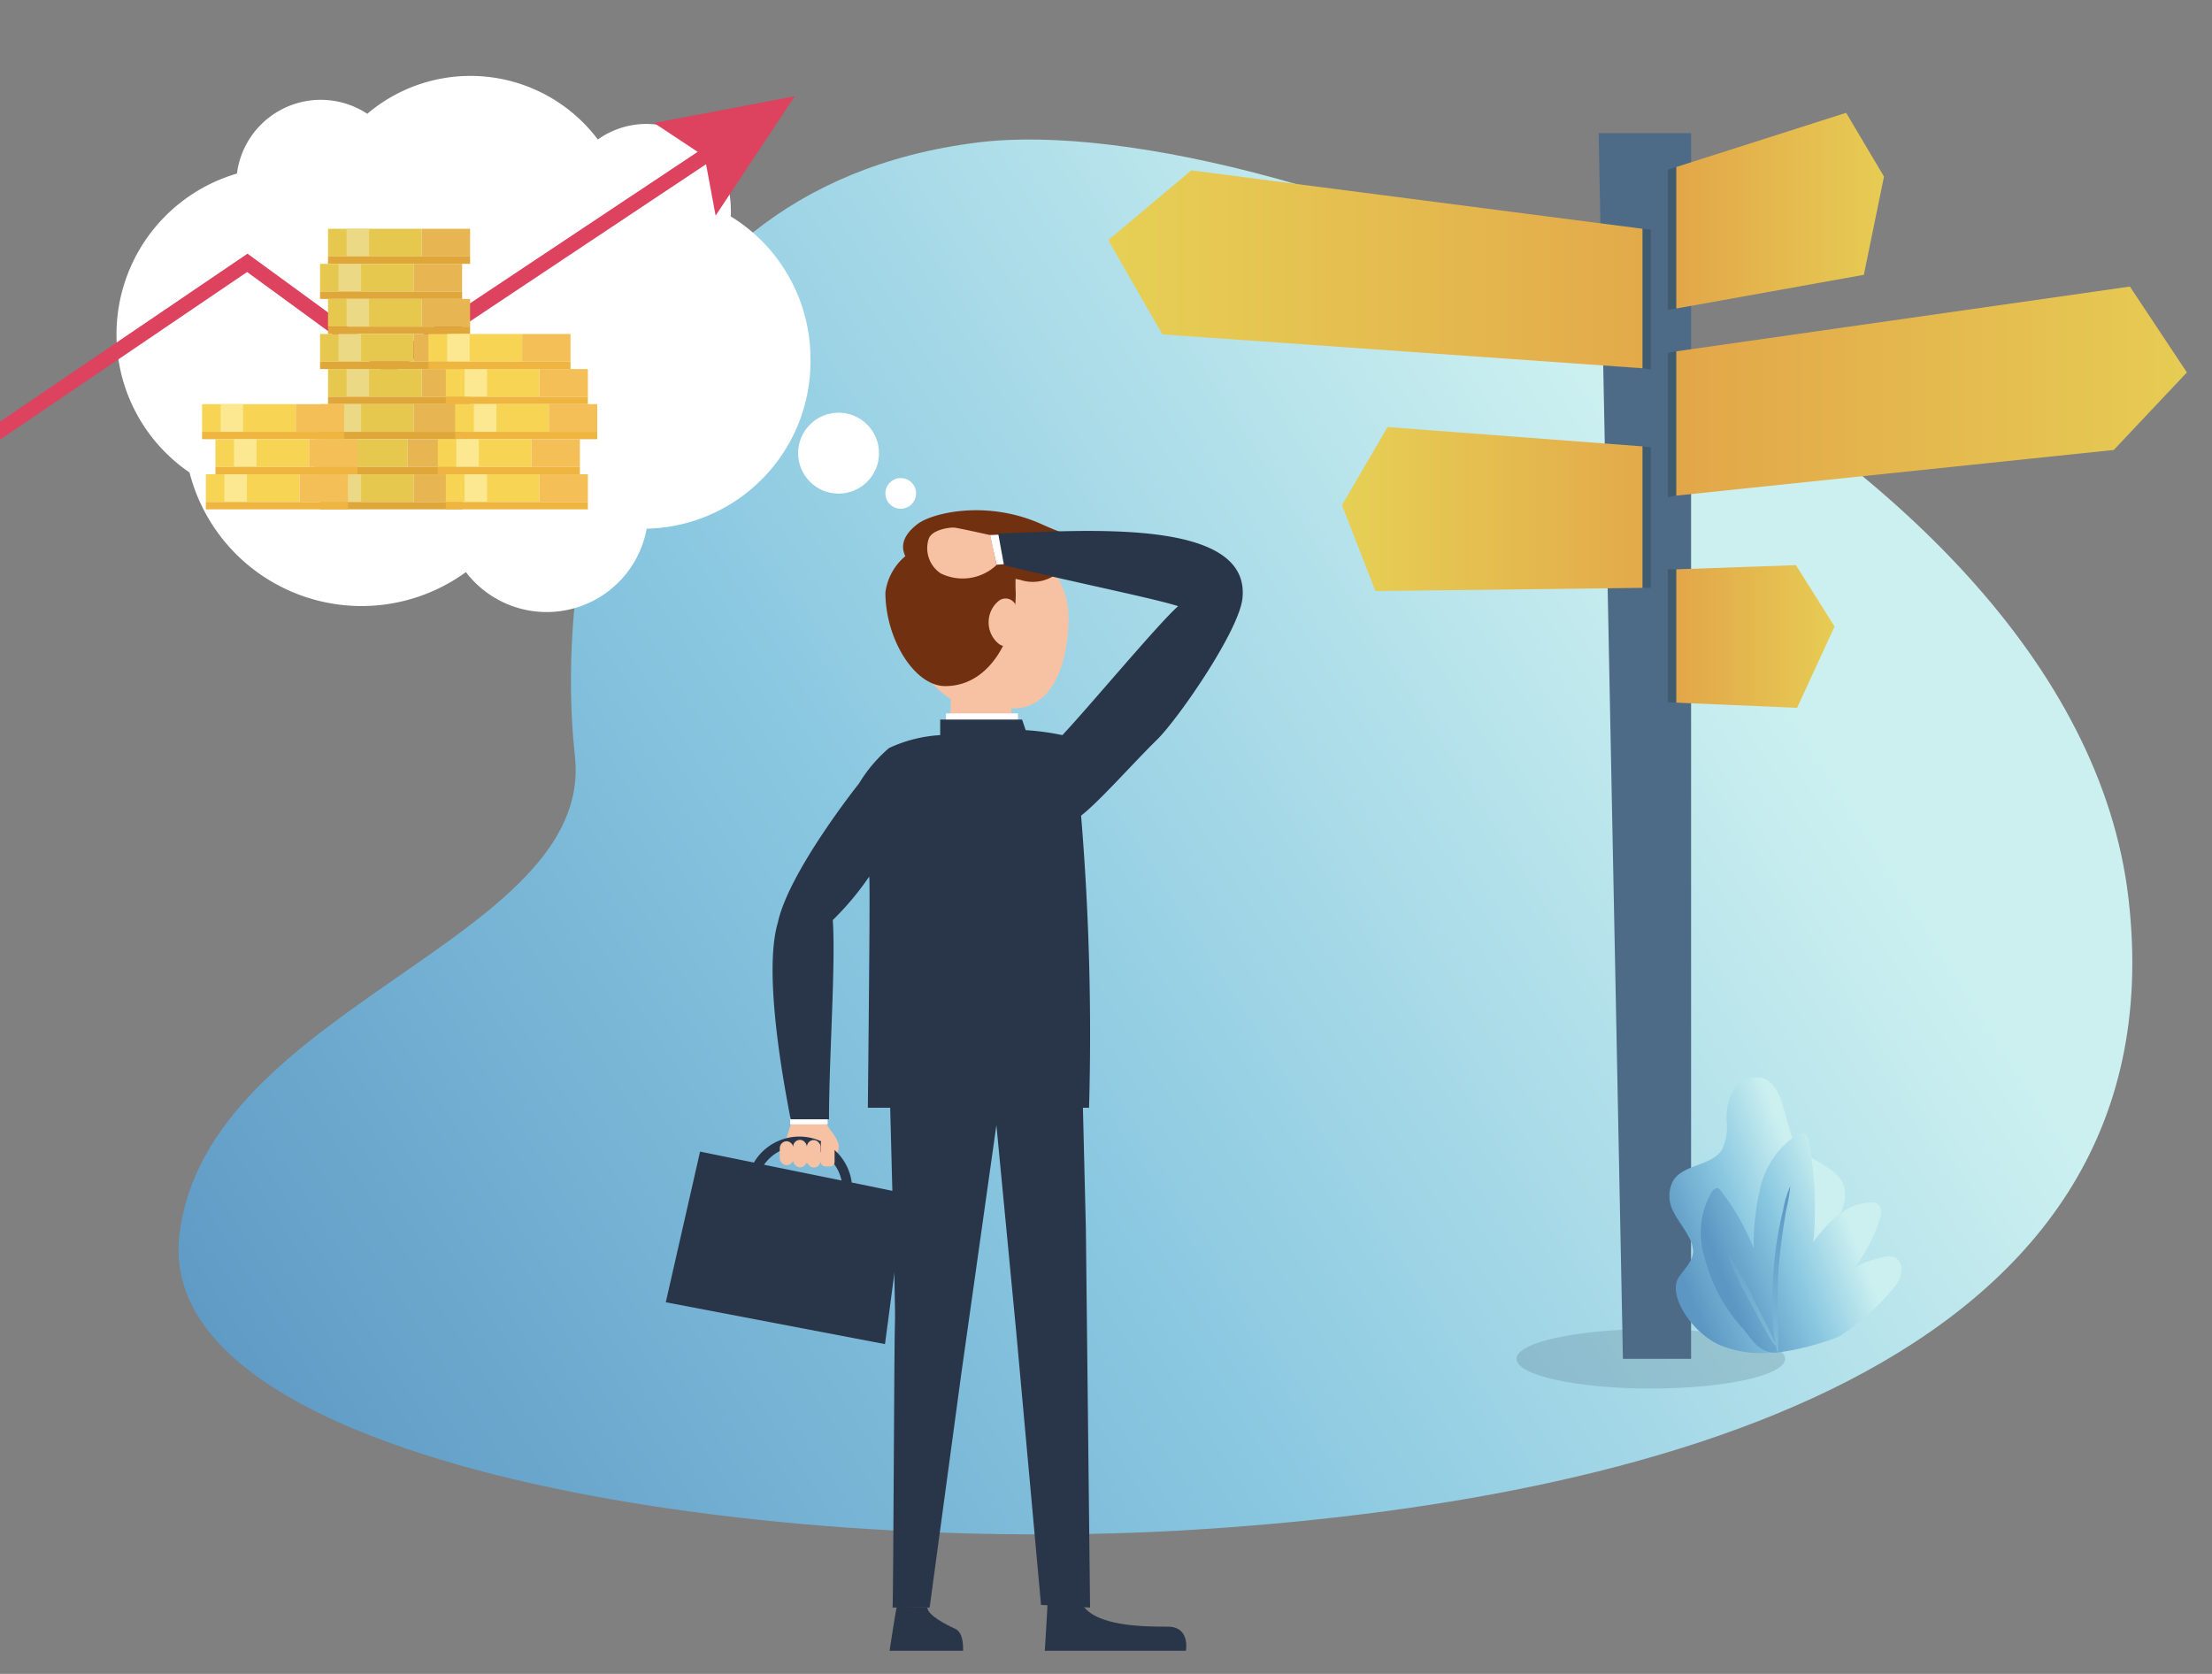 <svg xmlns="http://www.w3.org/2000/svg" xmlns:xlink="http://www.w3.org/1999/xlink" viewBox="0 0 111 84"><rect x="0" y="0" width="111" height="84" fill="#808080" stroke="none"/><defs><style>.cls-1{fill:url(#linear-gradient);}.cls-2{fill:#f7c2a4;}.cls-3{fill:#713110;}.cls-4{fill:#293549;}.cls-5{fill:#fff;}.cls-6{fill:#dd425e;}.cls-7{fill:#e6c84e;}.cls-8{fill:#ecd986;}.cls-9{fill:#e7b552;}.cls-10{fill:#dfa63a;}.cls-11{fill:#f7d454;}.cls-12{fill:#fbe890;}.cls-13{fill:#f5bf57;}.cls-14{fill:#eeb541;}.cls-15,.cls-20{fill:#3f5b70;}.cls-15{opacity:0.2;}.cls-16{fill:#4d6b87;}.cls-17{fill:url(#linear-gradient-2);}.cls-18{fill:url(#linear-gradient-4);}.cls-19{fill:url(#linear-gradient-5);}.cls-21{fill:url(#linear-gradient-7);}.cls-22{fill:url(#linear-gradient-8);}.cls-23{fill:url(#linear-gradient-9);}.cls-24{fill:url(#linear-gradient-10);}.cls-25{fill:url(#linear-gradient-11);}</style><linearGradient id="linear-gradient" x1="11.25" y1="74.8" x2="85.25" y2="27.8" gradientUnits="userSpaceOnUse"><stop offset="0" stop-color="#5c97c3"/><stop offset="0.51" stop-color="#8ac8e1"/><stop offset="1" stop-color="#ccf0f0"/></linearGradient><linearGradient id="linear-gradient-2" x1="83.94" y1="62.79" x2="90.76" y2="60.15" xlink:href="#linear-gradient"/><linearGradient id="linear-gradient-4" x1="86.38" y1="63.87" x2="92.8" y2="61.39" xlink:href="#linear-gradient"/><linearGradient id="linear-gradient-5" x1="89.24" y1="60.65" x2="89.24" y2="82.83" gradientTransform="translate(1 -1)" xlink:href="#linear-gradient"/><linearGradient id="linear-gradient-7" x1="88.09" y1="13.52" x2="52.73" y2="13.52" gradientUnits="userSpaceOnUse"><stop offset="0" stop-color="#e2a248"/><stop offset="1" stop-color="#e7d456"/></linearGradient><linearGradient id="linear-gradient-8" x1="96.74" y1="10.57" x2="82.99" y2="10.57" gradientUnits="userSpaceOnUse"><stop offset="0" stop-color="#e7d456"/><stop offset="1" stop-color="#e2a248"/></linearGradient><linearGradient id="linear-gradient-9" x1="115.17" y1="19.63" x2="81.36" y2="19.63" xlink:href="#linear-gradient-8"/><linearGradient id="linear-gradient-10" x1="85.61" y1="25.55" x2="65.72" y2="25.55" xlink:href="#linear-gradient-7"/><linearGradient id="linear-gradient-11" x1="93.74" y1="31.94" x2="83.26" y2="31.94" xlink:href="#linear-gradient-8"/></defs><title>decision-maker</title><g id="Layer_3" data-name="Layer 3"><path class="cls-1" d="M49.06,7.15c15-1.88,55,14.24,57.75,37.94S82.16,75.37,60,76.76,7.68,73.5,9,62s20.87-14.8,19.85-24.05S30.18,9.51,49.06,7.15Z"/></g><g id="Layer_4" data-name="Layer 4"><path class="cls-2" d="M53.62,31A4,4,0,0,0,49.68,27a4.09,4.09,0,0,0-4.09,4.09,4.68,4.68,0,0,0,2.13,4,5.25,5.25,0,0,0,.68,3.1c.67,1.05,3.05.49,2.68-.12,0,0-.35-2.09-.33-2.52C53,35.6,53.62,32.94,53.62,31Z"/><path class="cls-3" d="M53.79,26.83s-.09.12-1.53-.53c-2.71-1.22-5.46-.58-6.22,0s-.84,1.14-.61,1.61a2.85,2.85,0,0,0-1,1.82c0,2.33,1.46,4.7,3,4.7,2.55,0,3.67-3.11,3.53-4.9,0-.15,0-.32,0-.48l.24.05A2,2,0,0,0,53.79,26.83Z"/><path class="cls-2" d="M49.61,31.23a1.38,1.38,0,0,0,.5,1.07.55.55,0,0,0,.9-.44V30.6a.55.55,0,0,0-.9-.44A1.38,1.38,0,0,0,49.61,31.23Z"/><path class="cls-2" d="M49.68,26.85s-1.52-.34-1.77-.37-1.13.1-1.3.54a1.52,1.52,0,0,0,.59,1.75A2.48,2.48,0,0,0,50,28.36C49.93,27.88,49.68,26.85,49.68,26.85Z"/><path class="cls-2" d="M39.68,56.42c-.1.44-.54,1.38-.31,1.67s2.17.48,2.59-.14-.32-1.15-.46-1.53A6.78,6.78,0,0,0,39.68,56.42Z"/><path class="cls-4" d="M44.67,55.55s.28,10.28.24,10.77-.08,14.23-.12,14.35h1.86L48.23,69,50,56.46l1,10.43,1.24,13.65,2.46.13-.21-19-.15-6.16Z"/><path class="cls-4" d="M45,80.62c-.06.25-.36,2.22-.36,2.22h3.69c0-.29,0-.93-.41-1.11s-1.4-.69-1.38-1.06C45.87,80.67,45,80.62,45,80.62Z"/><path class="cls-4" d="M52.57,80.39c0,.17-.14,2.45-.14,2.45h7.08s.23-1.21-.91-1.21-3.67,0-4.31-1.15C54,80.48,52.57,80.39,52.57,80.39Z"/><path class="cls-4" d="M42.74,59.34a2.65,2.65,0,0,0-4.91-1l-2.7-.55-1.72,7.56,11,2.1,1-7.56Zm-2.63-1.81a2.17,2.17,0,0,1,2.12,1.71l-3.89-.79A2.15,2.15,0,0,1,40.11,57.53Z"/><rect class="cls-2" x="39.8" y="57.2" width="0.69" height="1.38" rx="0.35"/><rect class="cls-2" x="39.13" y="57.27" width="0.69" height="1.2" rx="0.35"/><rect class="cls-2" x="40.49" y="57.21" width="0.69" height="1.38" rx="0.35"/><rect class="cls-2" x="41.19" y="57.15" width="0.69" height="1.38" rx="0.21"/><rect class="cls-5" x="47.47" y="35.8" width="3.61" height="0.39"/><polygon class="cls-5" points="50.14 26.83 49.68 26.85 50.01 28.34 50.53 28.3 50.14 26.83"/><rect class="cls-5" x="39.65" y="56.07" width="1.88" height="0.35"/><path class="cls-4" d="M50.38,28.36c3.22.8,7.6,1.68,8.74,2.06-.94.81-4.54,5.13-5.81,6.47a13,13,0,0,0-1.84-.25l-.18-.53-4.11,0,0,.78a7,7,0,0,0-2.57.65,7.31,7.31,0,0,0-1.5,1.77s-3.54,4.44-4.08,7c-.85,2.87.65,9.74.64,9.86h1.93c0-3.1.34-7.74.19-10A14.34,14.34,0,0,0,43.61,44c.06-.28,0,5.59-.06,11.59h11.1a133.16,133.16,0,0,0-.4-14.66c.89-.68,2.72-2.75,3.79-3.79S62.2,31.63,62.35,30c.39-4.08-8.15-3.35-12.26-3.23Z"/><path class="cls-5" d="M40.67,18a8.38,8.38,0,0,0-4-7.14,2.55,2.55,0,0,0,0-.39,4.25,4.25,0,0,0-4.25-4.25A4.2,4.2,0,0,0,30,7,8,8,0,0,0,18.43,5.71a4.24,4.24,0,0,0-6.54,3,8.4,8.4,0,0,0-2.38,15,8.91,8.91,0,0,0,13.87,5,5.1,5.1,0,0,0,9.07-2.18A8.4,8.4,0,0,0,40.67,18Z"/><circle class="cls-5" cx="42.08" cy="22.74" r="2.03"/><circle class="cls-5" cx="45.2" cy="24.76" r="0.77"/><polygon class="cls-6" points="39.88 4.83 32.82 6.17 35.01 7.62 19.53 17.92 12.42 12.73 -0.43 21.45 -0.01 22.07 12.4 13.65 19.51 18.84 35.43 8.24 35.91 10.82 39.88 4.83"/><rect class="cls-7" x="16.46" y="11.48" width="4.7" height="1.39"/><rect class="cls-8" x="17.39" y="11.48" width="1.13" height="1.39"/><rect class="cls-9" x="21.16" y="11.48" width="2.43" height="1.39"/><rect class="cls-10" x="16.46" y="12.87" width="7.13" height="0.37"/><rect class="cls-7" x="16.06" y="13.24" width="4.7" height="1.39"/><rect class="cls-8" x="16.99" y="13.24" width="1.13" height="1.39"/><rect class="cls-9" x="20.76" y="13.24" width="2.43" height="1.39"/><rect class="cls-10" x="16.06" y="14.63" width="7.13" height="0.37"/><rect class="cls-7" x="16.46" y="15" width="4.7" height="1.39"/><rect class="cls-8" x="17.39" y="15" width="1.13" height="1.39"/><rect class="cls-9" x="21.16" y="15" width="2.43" height="1.39"/><rect class="cls-10" x="16.46" y="16.39" width="7.13" height="0.37"/><rect class="cls-7" x="16.06" y="16.76" width="4.7" height="1.39"/><rect class="cls-8" x="16.99" y="16.76" width="1.13" height="1.39"/><rect class="cls-9" x="20.76" y="16.76" width="2.43" height="1.39"/><rect class="cls-10" x="16.06" y="18.15" width="7.13" height="0.37"/><rect class="cls-7" x="16.46" y="18.52" width="4.7" height="1.39"/><rect class="cls-8" x="17.39" y="18.52" width="1.13" height="1.39"/><rect class="cls-9" x="21.16" y="18.52" width="2.43" height="1.39"/><rect class="cls-10" x="16.46" y="19.91" width="7.13" height="0.37"/><rect class="cls-7" x="16.06" y="20.28" width="4.7" height="1.39"/><rect class="cls-8" x="16.99" y="20.28" width="1.13" height="1.39"/><rect class="cls-9" x="20.76" y="20.28" width="2.43" height="1.39"/><rect class="cls-10" x="16.06" y="21.67" width="7.13" height="0.37"/><rect class="cls-7" x="15.76" y="22.04" width="4.7" height="1.39"/><rect class="cls-8" x="16.69" y="22.04" width="1.13" height="1.39"/><rect class="cls-9" x="20.46" y="22.04" width="2.43" height="1.39"/><rect class="cls-10" x="15.76" y="23.43" width="7.13" height="0.37"/><rect class="cls-7" x="16.06" y="23.8" width="4.7" height="1.39"/><rect class="cls-8" x="16.99" y="23.8" width="1.13" height="1.39"/><rect class="cls-9" x="20.76" y="23.8" width="2.43" height="1.39"/><rect class="cls-10" x="16.06" y="25.19" width="7.13" height="0.37"/><rect class="cls-11" x="22.37" y="18.52" width="4.7" height="1.39"/><rect class="cls-12" x="23.31" y="18.52" width="1.13" height="1.39"/><rect class="cls-13" x="27.07" y="18.52" width="2.43" height="1.39"/><rect class="cls-14" x="22.37" y="19.91" width="7.13" height="0.37"/><rect class="cls-11" x="21.5" y="16.76" width="4.7" height="1.39"/><rect class="cls-12" x="22.44" y="16.76" width="1.13" height="1.39"/><rect class="cls-13" x="26.2" y="16.76" width="2.43" height="1.39"/><rect class="cls-14" x="21.5" y="18.15" width="7.13" height="0.37"/><rect class="cls-11" x="22.84" y="20.28" width="4.7" height="1.39"/><rect class="cls-12" x="23.78" y="20.28" width="1.13" height="1.39"/><rect class="cls-13" x="27.54" y="20.28" width="2.43" height="1.39"/><rect class="cls-14" x="22.84" y="21.67" width="7.13" height="0.37"/><rect class="cls-11" x="21.97" y="22.04" width="4.7" height="1.39"/><rect class="cls-12" x="22.9" y="22.04" width="1.13" height="1.39"/><rect class="cls-13" x="26.67" y="22.04" width="2.43" height="1.39"/><rect class="cls-14" x="21.97" y="23.43" width="7.13" height="0.37"/><rect class="cls-11" x="10.14" y="20.28" width="4.7" height="1.39"/><rect class="cls-12" x="11.07" y="20.28" width="1.13" height="1.39"/><rect class="cls-13" x="14.84" y="20.28" width="2.43" height="1.39"/><rect class="cls-14" x="10.14" y="21.67" width="7.13" height="0.37"/><rect class="cls-11" x="10.81" y="22.04" width="4.7" height="1.39"/><rect class="cls-12" x="11.74" y="22.04" width="1.13" height="1.39"/><rect class="cls-13" x="15.51" y="22.04" width="2.43" height="1.39"/><rect class="cls-14" x="10.81" y="23.43" width="7.13" height="0.37"/><rect class="cls-11" x="10.33" y="23.8" width="4.7" height="1.39"/><rect class="cls-12" x="11.26" y="23.8" width="1.13" height="1.39"/><rect class="cls-13" x="15.03" y="23.8" width="2.43" height="1.39"/><rect class="cls-14" x="10.33" y="25.19" width="7.13" height="0.37"/><rect class="cls-11" x="22.37" y="23.8" width="4.7" height="1.39"/><rect class="cls-12" x="23.31" y="23.8" width="1.13" height="1.39"/><rect class="cls-13" x="27.07" y="23.8" width="2.43" height="1.39"/><rect class="cls-14" x="22.37" y="25.19" width="7.13" height="0.37"/><ellipse class="cls-15" cx="82.84" cy="68.19" rx="6.74" ry="1.49"/><polygon class="cls-16" points="80.22 6.68 84.86 6.68 84.86 68.19 81.44 68.19 80.22 6.68"/><path class="cls-17" d="M89.81,67.7a5.36,5.36,0,0,1-3.57-.23c-1.4-.66-2.57-2.52-2-3.37.27-.41.68-.77.72-1.26a1.55,1.55,0,0,0-.21-.76c-.24-.46-.58-.86-.8-1.32a1.64,1.64,0,0,1,0-1.49c.5-.86,1.94-.74,2.47-1.59a2.67,2.67,0,0,0,.23-1.38A2.84,2.84,0,0,1,87,54.68a1.34,1.34,0,0,1,1.47-.57c.64.22.9,1,1.07,1.62L89.9,57c.32,1.2,2.46,1.43,2.66,2.66.23,1.42-1.13,2-1.29,3.48C91,65.39,93.86,66.06,89.81,67.7Z"/><path class="cls-17" d="M89.81,67.7a5.36,5.36,0,0,1-3.57-.23c-1.4-.66-2.57-2.52-2-3.37.27-.41.68-.77.72-1.26a1.55,1.55,0,0,0-.21-.76c-.24-.46-.58-.86-.8-1.32a1.64,1.64,0,0,1,0-1.49c.5-.86,1.94-.74,2.47-1.59a2.67,2.67,0,0,0,.23-1.38A2.84,2.84,0,0,1,87,54.68a1.34,1.34,0,0,1,1.47-.57c.64.22.9,1,1.07,1.62L89.9,57c.32,1.2,2.46,1.43,2.66,2.66.23,1.42-1.13,2-1.29,3.48C91,65.39,93.86,66.06,89.81,67.7Z"/><path class="cls-18" d="M92.29,67.07a12.1,12.1,0,0,0,2.82-2.54,1.57,1.57,0,0,0,.31-.74.69.69,0,0,0-.33-.69,1,1,0,0,0-.64,0,5.34,5.34,0,0,0-1.4.51,7.51,7.51,0,0,0,1.28-2.44c.08-.27.11-.62-.13-.77a.52.52,0,0,0-.28-.06c-1.24,0-2.22,1-2.93,2a17.68,17.68,0,0,0-.21-5c0-.19-.11-.42-.31-.47a.47.47,0,0,0-.35.11,4.37,4.37,0,0,0-1.77,2.56A12.42,12.42,0,0,0,88,62.65a11.66,11.66,0,0,0-1.66-2.91.32.32,0,0,0-.14-.12c-.11,0-.22.07-.29.17a4.13,4.13,0,0,0-.35,3.41,8.36,8.36,0,0,0,1.94,3.52c.35.38.75,1.25,1.72,1.15A13.34,13.34,0,0,0,92.29,67.07Z"/><path class="cls-19" d="M89.25,63.68c.09-1.16.25-2.19.38-2.94a9.61,9.61,0,0,0,.21-1.22,4.92,4.92,0,0,0-.36,1.19A19.12,19.12,0,0,0,89,63.66a19.74,19.74,0,0,0,0,3c0,.32.06.59.09.79l0-.05c-.06-.1-.13-.29-.24-.51-.2-.43-.5-1-.84-1.66a14.26,14.26,0,0,0-1.32-2.29,16,16,0,0,0,1.13,2.39c.34.65.65,1.22.89,1.64a4.54,4.54,0,0,0,.31.48.61.61,0,0,0,.12.09c0,.22.06.35.08.35a10.53,10.53,0,0,0,0-1.23A28.74,28.74,0,0,1,89.25,63.68Z"/><path class="cls-19" d="M93.76,64.37s0,.08-.07.18a3.57,3.57,0,0,1-.45.38A13.46,13.46,0,0,1,91.59,66a15,15,0,0,0-1.68,1.09c-.18.15-.32.27-.42.37.28-.49.74-1.36,1.3-2.32.88-1.5,1.69-2.66,1.63-2.7a3.68,3.68,0,0,0-.59.71c-.34.47-.79,1.13-1.23,1.88a22.2,22.2,0,0,0-1,2,3.35,3.35,0,0,0-.34.87s.07-.09.17-.25l.61-.42c.42-.28,1-.63,1.7-1a9.1,9.1,0,0,0,1.65-1.16,2.73,2.73,0,0,0,.42-.45C93.85,64.45,93.77,64.35,93.76,64.37Z"/><polygon class="cls-20" points="82.84 18.54 82.42 18.48 82.42 11.48 82.84 11.52 82.84 18.54"/><polygon class="cls-20" points="82.84 29.5 82.42 29.5 82.42 22.4 82.84 22.45 82.84 29.5"/><polygon class="cls-20" points="84.12 15.48 83.69 15.54 83.69 8.52 84.12 8.38 84.12 15.48"/><polygon class="cls-20" points="84.12 24.87 83.69 24.95 83.69 17.71 84.12 17.63 84.12 24.87"/><polygon class="cls-20" points="84.12 35.26 83.69 35.24 83.69 28.57 84.12 28.57 84.12 35.26"/><polygon class="cls-21" points="82.42 11.48 82.42 18.48 58.33 16.78 55.61 12.05 59.78 8.55 82.42 11.48"/><polygon class="cls-22" points="84.12 8.38 84.12 15.48 93.53 13.79 94.54 8.86 92.64 5.66 84.12 8.38"/><polygon class="cls-23" points="84.12 17.63 84.12 24.87 106.07 22.58 109.74 18.69 106.88 14.38 84.12 17.63"/><polygon class="cls-24" points="82.42 22.4 82.42 29.5 69.02 29.66 67.34 25.35 69.63 21.43 82.42 22.4"/><polygon class="cls-25" points="84.12 28.57 90.12 28.36 92.06 31.44 90.18 35.52 84.12 35.26 84.12 28.57"/></g></svg>